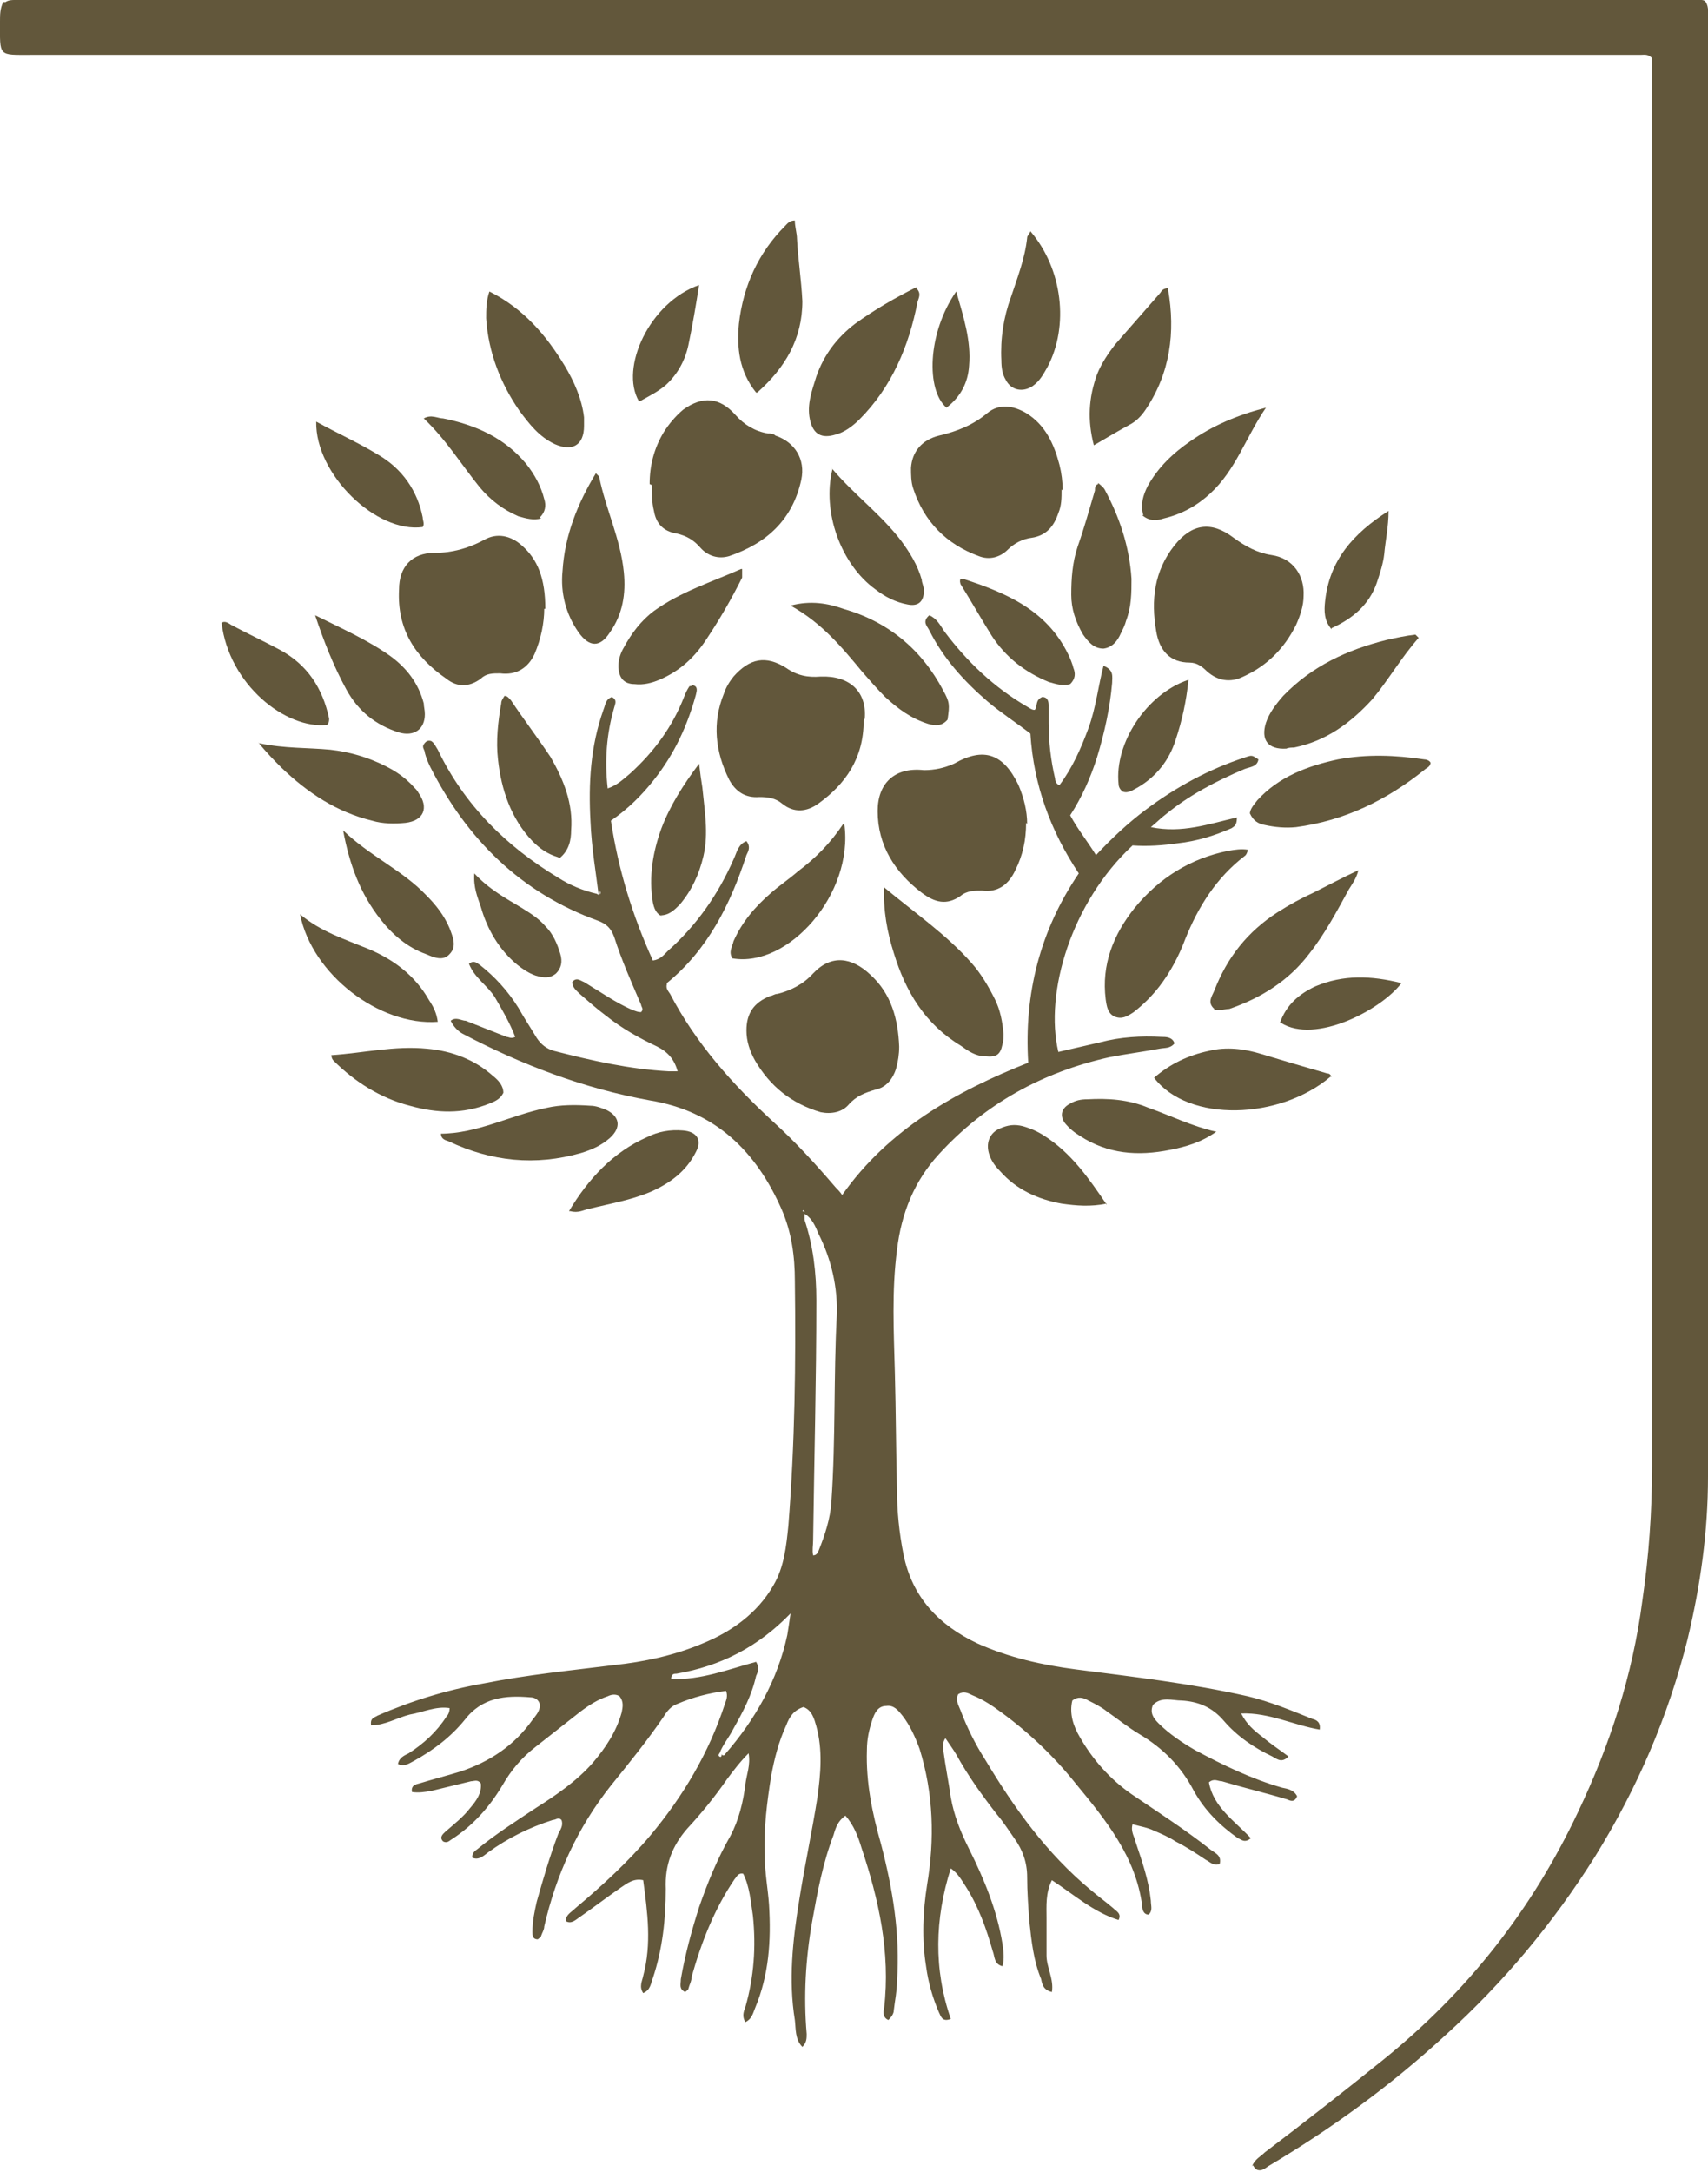 <?xml version="1.0" encoding="UTF-8"?>
<svg id="b" data-name="Layer 2" xmlns="http://www.w3.org/2000/svg" width="15.88" height="20.19" viewBox="0 0 15.88 20.19">
  <g id="c" data-name="Layer 1">
    <g id="d" data-name="Q8ga7Z">
      <g>
        <path d="M5.57,8.35c-.03-.24-.07-.47-.08-.71-.02-.36,0-.7.12-1.04.02-.05.02-.1.08-.12.05.03.03.06.02.1-.07.24-.09.49-.06.75.09-.03.15-.09.21-.14.22-.2.39-.43.5-.71.01-.03.03-.07.05-.1,0,0,.02,0,.03-.01.05.01.04.05.03.09-.08.29-.2.55-.39.79-.11.14-.24.27-.4.38.07.46.2.88.39,1.3.07-.01.1-.05.14-.09.27-.24.47-.53.61-.85.03-.06.04-.14.12-.17.04.05.02.09,0,.13-.15.46-.36.88-.74,1.19,0,0,0,0,0,.01-.01.04.01.06.03.09.24.46.58.84.96,1.19.21.19.4.4.58.61.02.02.04.04.06.07.43-.61,1.05-.96,1.73-1.23-.04-.64.11-1.23.47-1.76-.26-.39-.42-.82-.45-1.3-.13-.1-.27-.19-.4-.3-.22-.19-.41-.4-.54-.66-.02-.04-.07-.08,0-.14.07.03.1.09.14.15.21.28.46.52.77.7.02.01.04.03.07.03.03-.03,0-.09.07-.12.05,0,.06.04.06.08,0,.05,0,.1,0,.16,0,.18.02.35.06.52,0,.02.01.05.04.06.12-.16.2-.34.27-.53.07-.19.09-.39.14-.58.1.04.08.1.08.16-.02.23-.07.46-.14.69-.06.19-.14.37-.25.54.07.13.16.24.24.37.15-.16.3-.3.46-.42.28-.21.59-.38.93-.49.06-.02.06-.02.12.02-.01.07-.08.07-.13.09-.26.11-.51.24-.73.42-.04.03-.08.07-.14.12.29.06.54-.03.8-.09,0,.07-.02.08-.05.1-.16.07-.32.12-.5.14-.14.02-.28.03-.42.02-.57.53-.82,1.37-.69,1.92.13-.03.26-.06.39-.09.19-.05.38-.06.57-.05.04,0,.1,0,.12.06-.04.05-.09.04-.14.05-.16.03-.32.05-.47.08-.62.14-1.15.43-1.58.9-.23.25-.35.55-.39.89-.05.38-.03.76-.02,1.14.01.36.01.72.02,1.09,0,.2.02.4.06.6.08.4.33.66.69.83.29.13.6.2.91.24.54.07,1.07.13,1.6.25.21.05.4.13.6.21.04.01.08.03.07.1-.24-.04-.47-.16-.73-.15.05.1.12.16.2.22.07.06.16.12.24.18-.06.06-.1.03-.15,0-.17-.08-.33-.19-.45-.33-.11-.13-.24-.18-.39-.19-.09,0-.19-.04-.27.04-.03.07,0,.12.05.17.1.1.22.18.34.25.26.14.53.27.81.35.05.01.11.02.14.08-.02.05-.05.05-.09.03-.2-.06-.41-.11-.61-.17-.04,0-.07-.03-.12.01.04.23.24.36.39.52-.06.05-.09.01-.12,0-.17-.12-.31-.26-.41-.44-.12-.23-.29-.4-.51-.53-.1-.06-.2-.14-.3-.21-.05-.04-.11-.07-.17-.1-.05-.03-.1-.04-.15,0-.03.12.01.24.07.34.12.21.28.39.48.53.25.17.5.33.74.52.04.03.1.05.08.13-.06.02-.09-.02-.13-.04-.09-.06-.18-.12-.28-.17-.06-.04-.13-.07-.2-.1-.06-.03-.13-.04-.2-.06-.02.07.02.12.03.17.06.18.12.35.14.54,0,.05.02.09-.02.13-.05,0-.06-.05-.06-.08-.06-.46-.34-.8-.62-1.14-.2-.25-.43-.47-.69-.66-.08-.06-.17-.12-.27-.16-.04-.02-.08-.04-.13-.01-.03.05,0,.1.02.15.06.16.14.32.23.46.27.45.57.87.98,1.21.07.06.14.11.21.17.03.03.08.05.05.11-.23-.07-.42-.24-.62-.37-.06.12-.05.24-.05.35,0,.12,0,.23,0,.35,0,.11.07.22.05.34-.08-.02-.09-.07-.1-.12-.07-.17-.09-.35-.11-.54-.01-.14-.02-.27-.02-.41,0-.13-.04-.25-.12-.36-.05-.07-.1-.15-.16-.22-.14-.18-.27-.36-.38-.56-.03-.05-.06-.09-.1-.15-.03.04-.02.08-.02.11.02.15.05.3.07.44.03.17.09.32.17.48.14.28.26.57.31.88.01.07.02.14,0,.21-.08-.02-.07-.09-.09-.14-.06-.21-.13-.41-.25-.6-.04-.06-.07-.12-.14-.17-.15.47-.16.94,0,1.4-.08.03-.09-.02-.11-.06-.06-.14-.1-.28-.12-.43-.04-.25-.03-.51.01-.76.07-.42.06-.84-.07-1.26-.04-.11-.09-.22-.16-.31-.04-.05-.08-.1-.15-.09-.08,0-.11.07-.13.13-.03.09-.05.18-.05.28-.01.3.05.59.13.87.11.42.18.84.15,1.28,0,.09-.02.18-.03.27,0,.03-.02.06-.05.09-.05-.02-.05-.07-.04-.11.06-.52-.05-1.01-.21-1.49-.03-.1-.07-.21-.15-.3-.07.05-.09.11-.11.18-.1.26-.15.53-.2.81-.06.34-.08.69-.05,1.04,0,.04,0,.08-.04.12-.07-.07-.06-.17-.07-.25-.06-.37-.02-.74.04-1.11.05-.32.12-.64.17-.96.03-.22.05-.44-.01-.66-.02-.07-.04-.15-.12-.18-.09.03-.13.09-.16.17-.07.15-.11.31-.14.47-.04.25-.07.49-.06.74,0,.16.03.31.04.46.02.33,0,.65-.13.96-.02.05-.03.1-.09.13-.03-.05-.02-.09,0-.14.08-.28.1-.56.07-.85-.02-.13-.03-.27-.09-.39-.05-.01-.06.03-.08.05-.19.28-.31.59-.4.91,0,.04-.02.07-.03.11,0,.01-.02.02-.03.03-.06-.03-.04-.07-.04-.12.04-.23.1-.45.17-.67.08-.23.17-.45.29-.66.08-.15.12-.32.14-.48.01-.09.05-.18.03-.29-.08.08-.14.16-.2.24-.11.16-.24.32-.37.46-.14.16-.21.34-.2.56,0,.28-.03.56-.12.83-.02.05-.02.11-.09.14-.04-.06-.01-.11,0-.16.08-.3.04-.59,0-.89-.09-.02-.15.03-.21.07-.13.09-.26.19-.39.28-.03.02-.07.06-.12.03,0-.06.05-.08.09-.12.25-.21.49-.43.7-.68.3-.36.54-.76.69-1.22.01-.03.03-.07.01-.12-.16.02-.31.06-.45.12-.06.02-.1.07-.13.12-.15.22-.32.43-.49.64-.31.39-.51.83-.62,1.31,0,.03-.02.06-.03.09,0,.01-.02.02-.03.03-.05,0-.05-.04-.05-.07,0-.1.02-.19.04-.28.06-.21.12-.42.2-.63.02-.04.05-.08.03-.13-.03-.03-.05,0-.08,0-.22.07-.42.17-.6.3-.04.03-.09.08-.15.05,0-.04.02-.06.05-.08.17-.14.36-.26.54-.38.19-.12.38-.25.53-.42.12-.14.22-.29.27-.47.01-.05.02-.1-.02-.15-.03-.02-.07-.02-.11,0-.09.03-.17.08-.25.14-.14.11-.28.22-.42.33-.13.1-.23.22-.31.36-.12.2-.27.37-.47.5-.02.01-.04.04-.08.02-.04-.04,0-.07.02-.09.08-.07.17-.14.23-.22.06-.07.11-.14.1-.23-.03-.04-.06-.02-.09-.02-.12.03-.25.06-.37.09-.06.01-.12.02-.18.01-.01-.06.03-.07.07-.08.13-.04.25-.07.38-.11.27-.09.5-.24.67-.48.03-.04.07-.08.07-.14-.01-.05-.05-.07-.09-.07-.23-.02-.45,0-.61.21-.13.16-.29.28-.47.38-.04.02-.09.06-.15.03.01-.06.06-.08.1-.1.14-.09.26-.2.35-.34.02-.02.03-.05.03-.08-.13-.02-.25.04-.37.06-.12.03-.23.1-.36.1-.01-.07.03-.07.06-.09.32-.14.65-.24.99-.3.4-.08.81-.12,1.21-.17.28-.03.56-.09.82-.2.27-.11.51-.28.66-.54.1-.17.12-.36.14-.56.06-.76.07-1.51.06-2.27,0-.23-.03-.45-.12-.66-.24-.55-.62-.92-1.23-1.02-.61-.11-1.19-.33-1.74-.62q-.07-.04-.11-.12c.05-.04.1,0,.14,0,.13.05.25.1.38.15.02,0,.04.02.08,0-.05-.13-.12-.25-.19-.37-.07-.11-.19-.18-.24-.31.05-.04.08,0,.1.01.14.11.26.24.36.4.05.09.11.18.17.28.04.06.09.1.16.12.35.09.7.17,1.07.19.02,0,.05,0,.08,0-.03-.11-.09-.18-.19-.23-.17-.08-.33-.17-.48-.29-.08-.06-.16-.13-.24-.2-.03-.03-.07-.06-.07-.11.04-.05.08-.01.11,0,.15.09.29.19.45.26.03.01.05.02.08.02.03-.03,0-.05,0-.07-.09-.21-.18-.41-.25-.63-.03-.08-.07-.12-.15-.15-.72-.26-1.22-.76-1.56-1.43-.02-.04-.04-.09-.05-.13,0-.03-.03-.05-.01-.08.02-.03.04-.04.07-.03.03.02.04.05.06.08.25.52.64.9,1.12,1.19.11.07.23.12.36.15,0,0,.02.02.03,0,.01-.01,0-.02,0-.03ZM6.72,16.32s.02,0,.02-.01c.28-.32.49-.69.58-1.11.01-.06.02-.13.03-.2-.3.31-.65.49-1.06.56-.02,0-.05,0-.05.05.28.01.53-.09.79-.16.03.05.02.09,0,.13-.04.18-.12.33-.21.49-.04.08-.1.15-.13.23,0,0-.02.02,0,.03.01.01.02,0,.02-.02ZM7.48,11.27s0-.01-.01-.02c0,0,0,0-.01.01,0,0,.01,0,.02.01,0,.02,0,.05,0,.07.08.24.11.49.11.75,0,.74-.02,1.48-.03,2.23,0,.05-.01.09,0,.14.03,0,.04-.02.05-.04.06-.15.11-.3.12-.46.04-.58.02-1.16.05-1.73.01-.26-.05-.52-.17-.76-.03-.07-.06-.15-.14-.19Z" style="fill: #62573b;"/>
        <path d="M11.64,20.14c.03-.07.08-.09.12-.13.37-.28.74-.57,1.1-.86.78-.63,1.38-1.39,1.81-2.3.3-.63.51-1.28.6-1.97.06-.41.09-.83.09-1.25,0-4.32,0-8.65,0-12.97,0-.05,0-.09,0-.12-.04-.04-.07-.03-.11-.03-.04,0-.08,0-.11,0-4.95,0-9.9,0-14.85,0C-.02.51,0,.53,0,.2c0-.06,0-.12.03-.18,0,0,0,0,.01,0,0,0,0,0,.01,0C.08,0,.11,0,.14,0,5.35,0,10.57,0,15.78,0c.01,0,.03,0,.04,0,0,0,.02,0,.03.01,0,0,0,0,.01.01.03.05.02.11.02.17,0,1.35,0,2.7,0,4.05,0,3,0,6,0,9.01,0,.16,0,.32,0,.48,0,.51-.07,1.01-.19,1.51-.18.72-.47,1.39-.86,2.02-.39.62-.85,1.17-1.39,1.66-.51.47-1.06.87-1.65,1.22-.04.03-.1.07-.14-.01Z" style="fill: #62573b;"/>
        <path d="M9.54,7.65c0,.16-.03.3-.1.44-.06.13-.16.21-.31.19-.07,0-.14,0-.2.05-.13.09-.24.06-.36-.03-.25-.19-.41-.44-.41-.76,0-.26.16-.41.43-.38.1,0,.19-.02.28-.06.28-.16.46-.09.6.2.05.12.08.24.08.36Z" style="fill: #62573b;"/>
        <path d="M8.03,6.7c0,.35-.17.59-.42.77-.11.08-.23.09-.34,0-.06-.05-.13-.06-.21-.06-.13.01-.22-.05-.28-.16-.13-.26-.16-.53-.05-.8.02-.06.05-.11.09-.16.15-.17.3-.2.49-.08.1.07.2.09.32.08.27-.01.43.14.41.39Z" style="fill: #62573b;"/>
        <path d="M6.04,4.5c0-.17.04-.33.13-.48.05-.08.11-.15.18-.21.18-.13.34-.12.49.05.08.09.18.15.3.17.02,0,.05,0,.07.02.18.06.28.22.24.41-.08.37-.32.59-.67.71-.1.03-.2,0-.27-.08-.06-.07-.13-.11-.22-.13-.12-.02-.19-.09-.21-.21-.02-.08-.02-.16-.02-.24Z" style="fill: #62573b;"/>
        <path d="M5.06,5.66c0,.13-.03.28-.09.42-.06.13-.17.2-.32.18-.07,0-.13,0-.18.05-.11.08-.22.08-.32,0-.29-.2-.46-.46-.44-.83,0-.21.12-.34.33-.34.16,0,.31-.04.46-.12.12-.07.25-.04.35.05.15.13.22.31.22.59Z" style="fill: #62573b;"/>
        <path d="M8.36,9.73c0,.07-.01.14-.03.21-.03.09-.09.17-.19.19-.1.03-.18.06-.25.14-.06.07-.16.09-.26.07-.27-.08-.47-.24-.61-.48-.05-.09-.08-.18-.08-.28,0-.16.07-.26.22-.32.02,0,.04-.02.07-.02.12-.03.24-.09.33-.19.17-.18.36-.15.53.01.2.18.26.42.27.67Z" style="fill: #62573b;"/>
        <path d="M9.87,4.55c0,.08,0,.15-.03.22-.04.12-.11.21-.25.23-.08.01-.16.05-.22.11-.07.07-.17.1-.27.06-.3-.11-.51-.32-.61-.63-.02-.06-.02-.13-.02-.19.01-.15.1-.26.26-.3.17-.04.32-.1.45-.21.11-.09.24-.07.36,0,.18.11.26.29.31.48.02.08.03.16.03.24Z" style="fill: #62573b;"/>
        <path d="M12.12,5.54c0,.09-.03.18-.07.27-.11.22-.27.38-.49.48-.12.06-.24.04-.34-.05-.04-.04-.09-.08-.16-.08-.18,0-.28-.11-.31-.29-.05-.29-.02-.56.17-.8.16-.2.34-.23.55-.07.11.08.22.14.35.16.21.03.31.2.3.38Z" style="fill: #62573b;"/>
        <path d="M8.22,8.25c.29.24.58.44.81.7.09.1.16.22.22.34.05.1.07.21.08.32,0,.03,0,.07-.01.1-.02.1-.06.12-.16.11-.09,0-.16-.05-.23-.1-.33-.2-.51-.5-.62-.86-.06-.19-.1-.39-.09-.63Z" style="fill: #62573b;"/>
        <path d="M11.6,7.91s-.01.04-.03.05c-.26.2-.43.47-.55.77-.06.16-.14.31-.24.44-.07.09-.15.17-.24.24-.06.04-.11.07-.18.04-.06-.03-.07-.09-.08-.16-.04-.32.07-.6.27-.85.23-.28.52-.46.87-.53.06-.01.12-.02.18-.01Z" style="fill: #62573b;"/>
        <path d="M8.52,2.68c.05.05.02.09.01.13-.08.41-.24.79-.54,1.09-.06.06-.14.12-.22.14-.13.04-.21,0-.24-.14-.03-.14.02-.27.06-.4.07-.2.19-.36.36-.49.18-.13.37-.24.57-.34Z" style="fill: #62573b;"/>
        <path d="M4.55,2.71c.32.16.53.41.7.69.09.15.16.31.18.48,0,.03,0,.06,0,.08,0,.18-.11.24-.27.17-.15-.07-.24-.19-.33-.31-.18-.26-.29-.55-.31-.86,0-.08,0-.16.03-.25Z" style="fill: #62573b;"/>
        <path d="M13.19,5.93c-.16.18-.28.39-.43.57-.2.22-.43.39-.73.45-.02,0-.05,0-.07.01-.17.01-.24-.08-.19-.24.03-.09.09-.17.16-.25.27-.28.6-.43.96-.52.09-.02.18-.04.27-.05,0,0,.01.01.02.02Z" style="fill: #62573b;"/>
        <path d="M11.62,7.57c0-.05.04-.09.07-.13.2-.22.47-.32.75-.38.27-.05.53-.04.8,0,.02,0,.05.01.06.03,0,.04-.04.05-.06.07-.35.28-.74.47-1.19.53-.1.01-.2,0-.29-.02-.06-.01-.11-.04-.14-.11Z" style="fill: #62573b;"/>
        <path d="M11.29,9.38c-.07-.06-.02-.12,0-.17.12-.31.31-.55.59-.73.11-.07.22-.13.33-.18.14-.07.27-.14.42-.21-.02.08-.06.13-.09.18-.11.2-.22.41-.37.6-.19.25-.45.41-.74.51-.03,0-.06.01-.08.01-.02,0-.05,0-.06,0Z" style="fill: #62573b;"/>
        <path d="M3.08,9.81c.3-.02.59-.09.89-.06.23.02.44.1.61.25.05.04.1.09.1.16-.03.06-.08.08-.13.1-.25.1-.49.09-.74.02-.27-.07-.51-.22-.71-.42-.01-.01-.02-.03-.02-.06Z" style="fill: #62573b;"/>
        <path d="M7.35,5.63c.19-.05.35-.02.49.03.42.12.73.38.93.76.06.11.06.13.04.27-.05.06-.11.06-.18.04-.16-.05-.28-.14-.4-.25-.07-.07-.14-.15-.21-.23-.19-.23-.38-.46-.67-.62Z" style="fill: #62573b;"/>
        <path d="M12.37,10.01c-.47.4-1.32.43-1.64.01.15-.13.32-.21.51-.25.16-.04.33-.02.49.03.2.06.4.12.61.18.02,0,.03.01.04.03Z" style="fill: #62573b;"/>
        <path d="M7.03,3.65c-.16-.2-.18-.42-.16-.64.04-.35.18-.66.43-.91.02-.02.04-.05.09-.05,0,.06.02.12.02.17.01.19.04.38.05.58,0,.35-.16.62-.42.85Z" style="fill: #62573b;"/>
        <path d="M5.55,4.41s.02.02.02.02c.06.3.2.58.23.89.02.2-.01.39-.13.56-.09.14-.19.14-.29,0-.12-.17-.17-.37-.15-.57.02-.33.14-.63.31-.91Z" style="fill: #62573b;"/>
        <path d="M2.41,6.91c.24.05.45.04.66.06.18.02.35.07.51.15.1.05.19.11.27.2.02.02.03.03.04.05.1.14.05.26-.12.28-.1.01-.21.01-.31-.02-.33-.08-.6-.26-.84-.49-.07-.07-.14-.14-.22-.24Z" style="fill: #62573b;"/>
        <path d="M10.86,2.69c.07.4.02.78-.21,1.12-.04.06-.09.11-.15.14-.11.06-.21.12-.33.19-.06-.23-.05-.44.03-.66.04-.1.1-.19.17-.28.14-.16.28-.32.42-.48.01-.02.03-.04.07-.04Z" style="fill: #62573b;"/>
        <path d="M10.21,4.49s.05.04.06.06c.14.26.23.53.25.83,0,.13,0,.26-.05.39-.01.04-.03.08-.05.12-.03.07-.08.13-.16.14-.09,0-.14-.06-.19-.13-.07-.12-.11-.24-.11-.37,0-.15.01-.3.06-.45.06-.17.11-.35.16-.52,0-.02,0-.05.03-.06Z" style="fill: #62573b;"/>
        <path d="M5.19,7.97c-.1-.03-.17-.08-.24-.15-.2-.21-.29-.48-.32-.76-.02-.17,0-.35.03-.52,0-.03.02-.05.03-.07.03,0,.04.02.06.04.12.18.25.35.37.53.12.21.21.43.19.68,0,.09-.02.19-.11.26Z" style="fill: #62573b;"/>
        <path d="M6.9,5.29s0,.05,0,.08c-.1.2-.21.39-.33.57-.11.17-.25.3-.44.38-.07.03-.15.05-.23.04-.1,0-.15-.06-.15-.17,0-.06.02-.12.05-.17.07-.13.16-.25.28-.34.25-.18.54-.27.81-.39Z" style="fill: #62573b;"/>
        <path d="M4.09,10.54c.35,0,.65-.17.99-.24.13-.03.27-.03.41-.02.05,0,.1.02.15.04.12.06.14.16.03.26-.08.07-.17.11-.27.14-.42.12-.83.08-1.23-.11-.03-.01-.07-.02-.07-.07Z" style="fill: #62573b;"/>
        <path d="M9.58,2.15c.3.35.36.88.16,1.26-.04.07-.07.13-.14.18-.09.06-.2.04-.25-.06-.03-.05-.04-.11-.04-.18-.01-.2.02-.4.09-.59.06-.18.13-.36.15-.55,0-.02.02-.03.03-.06Z" style="fill: #62573b;"/>
        <path d="M7.73,4.35c.21.25.46.43.65.68.08.11.15.22.19.36,0,.03.02.06.02.1,0,.1-.05.15-.15.13-.11-.02-.21-.07-.3-.14-.32-.23-.5-.72-.4-1.12Z" style="fill: #62573b;"/>
        <path d="M2.93,5.72c.24.12.49.23.7.38.15.11.26.25.31.44,0,.03.01.06.01.1,0,.14-.1.21-.24.17-.22-.07-.38-.2-.49-.4-.12-.22-.21-.45-.29-.69Z" style="fill: #62573b;"/>
        <path d="M7.85,7.66c.09.65-.52,1.34-1.04,1.25-.04-.06,0-.11.01-.16.08-.18.2-.32.35-.45.08-.07.17-.13.25-.2.16-.12.3-.26.42-.44Z" style="fill: #62573b;"/>
        <path d="M10.63,4.79c-.03-.1,0-.19.04-.27.1-.18.24-.31.4-.42.2-.14.43-.24.7-.31-.19.28-.28.58-.52.8-.12.11-.26.19-.43.23-.06.02-.13.03-.2-.03Z" style="fill: #62573b;"/>
        <path d="M4.07,9.5c-.54.04-1.17-.44-1.28-1,.19.16.41.23.63.32.24.1.44.25.57.48.04.06.07.12.08.2Z" style="fill: #62573b;"/>
        <path d="M3.19,7.72c.25.24.55.37.77.6.09.09.17.19.22.31.03.08.07.17,0,.24-.06.07-.15.03-.22,0-.17-.06-.31-.18-.42-.32-.19-.24-.29-.51-.35-.83Z" style="fill: #62573b;"/>
        <path d="M10.29,11.19c-.15.03-.28.02-.42,0-.22-.04-.42-.13-.57-.3-.04-.04-.08-.09-.1-.15-.04-.11,0-.21.1-.25.07-.03.13-.04.21-.02.07.02.14.05.2.09.25.16.41.39.58.64Z" style="fill: #62573b;"/>
        <path d="M6.16,8.52c-.06-.02-.08-.08-.09-.13-.04-.24,0-.47.08-.69.08-.21.2-.4.35-.6.01.09.02.16.03.22.02.21.06.43.01.64-.04.17-.11.32-.22.45-.05.05-.1.1-.18.1Z" style="fill: #62573b;"/>
        <path d="M5.03,4.82c-.07.02-.14,0-.21-.02-.14-.06-.26-.15-.36-.27-.17-.21-.31-.44-.52-.64.07-.04.13,0,.18,0,.3.06.57.18.77.42.08.1.14.21.17.33.02.06.01.12-.04.17Z" style="fill: #62573b;"/>
        <path d="M11.31,10.52c-.14.1-.28.14-.43.17-.3.06-.58.04-.84-.13-.05-.03-.1-.07-.14-.12-.05-.07-.03-.14.05-.18.05-.03.1-.04.16-.04.19-.01.38,0,.57.08.2.07.4.17.62.22Z" style="fill: #62573b;"/>
        <path d="M2.94,3.92c.2.11.4.2.58.31.22.13.36.33.41.58,0,.03.02.06,0,.09-.43.06-1-.49-.99-.98Z" style="fill: #62573b;"/>
        <path d="M3.04,6.74c-.38.04-.91-.37-.98-.95.03-.02.06,0,.09.02.15.08.3.15.45.23.26.14.4.36.46.64,0,.02,0,.04-.02.06Z" style="fill: #62573b;"/>
        <path d="M5.29,11.26c.18-.3.41-.55.73-.69.1-.05.21-.07.33-.06.13.01.18.09.12.2-.09.18-.24.29-.42.37-.19.08-.38.11-.58.16-.05.01-.09.04-.17.02Z" style="fill: #62573b;"/>
        <path d="M8.95,5.38c.4.13.78.29.98.7.02.04.04.09.05.13.02.05.02.1-.03.15-.07.02-.13,0-.2-.02-.22-.09-.4-.23-.53-.43-.1-.16-.19-.32-.29-.48,0-.01-.01-.02,0-.05Z" style="fill: #62573b;"/>
        <path d="M11.05,6.32c-.02.2-.06.38-.12.56-.06.19-.18.34-.35.44-.04.02-.09.06-.14.04-.03-.02-.04-.05-.04-.07-.04-.38.26-.84.65-.97Z" style="fill: #62573b;"/>
        <path d="M4.41,8.12c.14.15.29.23.44.32.08.05.16.1.22.17.07.07.11.16.14.26.02.07.01.13-.04.18-.06.05-.12.04-.19.02-.06-.02-.12-.06-.17-.1-.17-.14-.28-.33-.34-.54-.03-.09-.07-.18-.06-.31Z" style="fill: #62573b;"/>
        <path d="M12.38,5.85c-.07-.08-.07-.17-.06-.26.04-.38.26-.63.59-.84,0,.15-.03.28-.04.4-.01.09-.04.18-.07.27-.07.2-.22.33-.42.42Z" style="fill: #62573b;"/>
        <path d="M5.94,3.73c-.18-.31.1-.92.56-1.08-.03.19-.06.37-.1.56-.03.14-.1.27-.21.37-.07.06-.15.1-.24.15Z" style="fill: #62573b;"/>
        <path d="M11.9,9.51c.06-.17.18-.27.33-.34.26-.11.52-.1.8-.03-.19.25-.8.57-1.12.37Z" style="fill: #62573b;"/>
        <path d="M8.89,2.71c.07.24.14.46.12.69-.01.16-.08.29-.21.39-.19-.16-.18-.69.09-1.08Z" style="fill: #62573b;"/>
      </g>
    </g>
  </g>
</svg>